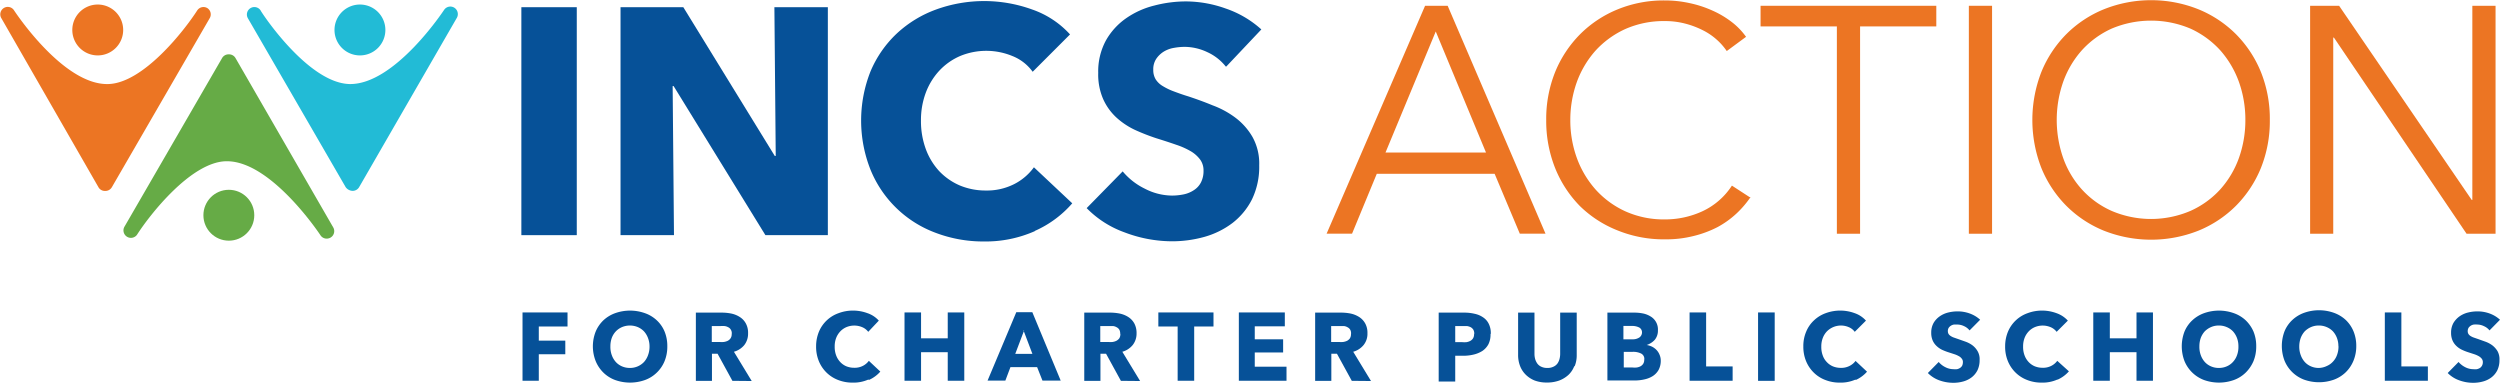 <svg id="Layer_1" data-name="Layer 1" xmlns="http://www.w3.org/2000/svg" viewBox="0 0 281.09 43.02"><defs><style>.cls-1,.cls-2{fill:#66ab46;}.cls-1,.cls-3,.cls-4,.cls-6{fill-rule:evenodd;}.cls-3,.cls-7{fill:#ec7523;}.cls-4{fill:#22bbd6;}.cls-5,.cls-6{fill:#065198;}</style></defs><title>incs-action</title><path class="cls-1" d="M202.86,400.44l-11-19.06a.84.84,0,0,0-.72-.42h-.06a.84.84,0,0,0-.73.42l-11,19a.84.84,0,0,0,1.43.87c1.45-2.27,6.07-8.17,10-8.27h.12c5,0,10.46,8.24,10.51,8.32a.83.83,0,0,0,.7.38.88.88,0,0,0,.44-.12A.84.84,0,0,0,202.86,400.44Z" transform="translate(-165.38 -374.85)"/><circle class="cls-2" cx="25.73" cy="24.2" r="2.86"/><path class="cls-3" d="M188.69,375.76a.84.84,0,0,0-1.14.27c-1.45,2.26-6.07,8.17-10,8.27-5.09.14-10.57-8.25-10.62-8.33a.84.84,0,0,0-1.43.87l10.95,19.06a.83.83,0,0,0,.72.42h.06a.84.84,0,0,0,.72-.41l11-19A.84.84,0,0,0,188.69,375.76Z" transform="translate(-165.38 -374.85)"/><path class="cls-3" d="M176.37,381.08a2.86,2.86,0,1,0-2.86-2.86A2.86,2.86,0,0,0,176.37,381.08Z" transform="translate(-165.38 -374.85)"/><path class="cls-4" d="M216.45,375.71a.84.84,0,0,0-1.14.26c-.06.08-5.55,8.42-10.63,8.33-4.73-.12-10-8.19-10-8.28a.84.84,0,0,0-1.43.88l11,19a1,1,0,0,0,.78.41.84.84,0,0,0,.73-.42l11-19.06A.85.85,0,0,0,216.45,375.71Z" transform="translate(-165.38 -374.85)"/><path class="cls-4" d="M205.85,381.08a2.86,2.86,0,1,0-2.86-2.86A2.86,2.86,0,0,0,205.85,381.08Z" transform="translate(-165.38 -374.85)"/><g id="INCS"><rect class="cls-5" x="58.62" y="0.81" width="6.23" height="25.63"/><polygon class="cls-6" points="86.06 26.44 75.74 9.68 75.63 9.68 75.78 26.44 69.77 26.44 69.77 0.81 76.83 0.81 87.11 17.53 87.22 17.53 87.07 0.81 93.08 0.81 93.08 26.44 86.06 26.44 86.06 26.44"/><path class="cls-6" d="M281.73,400.84A13.69,13.69,0,0,1,276,402a15.09,15.09,0,0,1-5.49-1,12.64,12.64,0,0,1-7.25-7.06,15,15,0,0,1,0-11.07,12.51,12.51,0,0,1,2.95-4.25,13,13,0,0,1,4.42-2.7,15.85,15.85,0,0,1,10.81,0,10.3,10.3,0,0,1,4.25,2.8l-4.2,4.2a5.13,5.13,0,0,0-2.28-1.77,7.68,7.68,0,0,0-5.88,0,7,7,0,0,0-2.34,1.65,7.53,7.53,0,0,0-1.52,2.48,8.79,8.79,0,0,0-.54,3.13,9.09,9.09,0,0,0,.54,3.19,7.45,7.45,0,0,0,1.5,2.48,7,7,0,0,0,2.3,1.61,7.45,7.45,0,0,0,2.94.58,6.77,6.77,0,0,0,3.22-.73,6.23,6.23,0,0,0,2.2-1.88l4.31,4.05a12,12,0,0,1-4.2,3.1" transform="translate(-165.38 -374.85)"/><path class="cls-6" d="M303.2,382.33a5.62,5.62,0,0,0-2.08-1.62,6,6,0,0,0-2.48-.59,6.67,6.67,0,0,0-1.25.11,3.23,3.23,0,0,0-1.14.41,2.82,2.82,0,0,0-.85.8,2.1,2.1,0,0,0-.35,1.25,2,2,0,0,0,.27,1.08,2.35,2.35,0,0,0,.8.76,6.94,6.94,0,0,0,1.25.6c.48.18,1,.37,1.63.56.87.29,1.77.61,2.71,1a10.1,10.1,0,0,1,2.57,1.39,7.25,7.25,0,0,1,1.92,2.16,6.14,6.14,0,0,1,.76,3.2,8.41,8.41,0,0,1-.81,3.82,7.81,7.81,0,0,1-2.19,2.66,9.48,9.48,0,0,1-3.15,1.56,13.53,13.53,0,0,1-3.66.5,15.08,15.08,0,0,1-5.32-1,11.29,11.29,0,0,1-4.27-2.73l4.05-4.13a7.5,7.5,0,0,0,2.48,1.94,6.75,6.75,0,0,0,3.06.78,6.55,6.55,0,0,0,1.34-.14,3.27,3.27,0,0,0,1.14-.48,2.24,2.24,0,0,0,.78-.86,2.81,2.81,0,0,0,.29-1.31,2.08,2.08,0,0,0-.36-1.23,3.59,3.59,0,0,0-1-.92,8.45,8.45,0,0,0-1.67-.76c-.66-.23-1.42-.48-2.26-.74a23.56,23.56,0,0,1-2.41-.94,8.37,8.37,0,0,1-2.1-1.4,6.36,6.36,0,0,1-1.48-2.06,6.9,6.9,0,0,1-.56-2.95,7.29,7.29,0,0,1,.87-3.66A7.57,7.57,0,0,1,292,376.9a9.57,9.57,0,0,1,3.18-1.43,14.07,14.07,0,0,1,3.58-.46,13.37,13.37,0,0,1,4.44.8,11.44,11.44,0,0,1,4,2.35l-3.94,4.17Z" transform="translate(-165.38 -374.85)"/></g><g id="ACTION"><path class="cls-3" d="M321.16,392h11.3l-5.65-13.61L321.16,392Zm-3.76,9.12h-2.86l11.07-25.62h2.54l11,25.62h-2.89l-2.83-6.73H320.18l-2.78,6.73Z" transform="translate(-165.38 -374.85)"/><path class="cls-3" d="M362.21,397a10.85,10.85,0,0,1-1.58,1.85,10.25,10.25,0,0,1-2.13,1.53,12.06,12.06,0,0,1-2.68,1,12.51,12.51,0,0,1-3.21.38,13.81,13.81,0,0,1-5.35-1A12.75,12.75,0,0,1,343,398a13,13,0,0,1-2.77-4.26,14.32,14.32,0,0,1-1-5.39,14.13,14.13,0,0,1,1-5.39,13,13,0,0,1,2.81-4.26,12.8,12.8,0,0,1,4.23-2.8,13.65,13.65,0,0,1,5.31-1,12.84,12.84,0,0,1,2.77.3,12.48,12.48,0,0,1,2.55.83,10.6,10.6,0,0,1,2.17,1.28,7.84,7.84,0,0,1,1.63,1.68l-2.17,1.6a6.91,6.91,0,0,0-1.07-1.23,7.12,7.12,0,0,0-1.58-1.09,9.83,9.83,0,0,0-2-.76,8.89,8.89,0,0,0-2.3-.29,10.69,10.69,0,0,0-4.47.9,10.31,10.31,0,0,0-3.35,2.44,10.91,10.91,0,0,0-2.1,3.55,12.62,12.62,0,0,0-.72,4.26,12.39,12.39,0,0,0,.74,4.26,11,11,0,0,0,2.12,3.55,10.2,10.2,0,0,0,3.35,2.44,10.53,10.53,0,0,0,4.43.9,10,10,0,0,0,4.2-.91,7.94,7.94,0,0,0,3.33-2.89l2,1.3Z" transform="translate(-165.38 -374.85)"/><polygon class="cls-3" points="209.14 26.28 206.53 26.28 206.53 2.97 197.95 2.97 197.95 0.65 217.71 0.65 217.71 2.97 209.14 2.97 209.14 26.28 209.14 26.28"/><rect class="cls-7" x="221.37" y="0.65" width="2.61" height="25.63"/><path class="cls-3" d="M417.84,388.34a12.64,12.64,0,0,0-.72-4.27,11,11,0,0,0-2.1-3.56,10.31,10.31,0,0,0-3.35-2.44,11.38,11.38,0,0,0-8.87,0,10.2,10.2,0,0,0-3.35,2.44,10.78,10.78,0,0,0-2.1,3.56,13,13,0,0,0,0,8.53,10.49,10.49,0,0,0,2.1,3.54,10,10,0,0,0,3.35,2.42,11.26,11.26,0,0,0,8.87,0,10.11,10.11,0,0,0,3.35-2.42,10.66,10.66,0,0,0,2.1-3.54,12.62,12.62,0,0,0,.72-4.26m2.75,0a14.13,14.13,0,0,1-1,5.39,13,13,0,0,1-2.81,4.26,12.8,12.8,0,0,1-4.23,2.8,14.44,14.44,0,0,1-10.61,0,12.8,12.8,0,0,1-4.23-2.8,13,13,0,0,1-2.81-4.26,14.89,14.89,0,0,1,0-10.78,13,13,0,0,1,2.81-4.26,12.8,12.8,0,0,1,4.23-2.8,14.31,14.31,0,0,1,10.61,0,12.8,12.8,0,0,1,4.23,2.8,13,13,0,0,1,2.81,4.26,14.13,14.13,0,0,1,1,5.39" transform="translate(-165.38 -374.85)"/><polygon class="cls-3" points="277.91 22.48 277.98 22.48 277.98 0.65 280.59 0.65 280.59 26.28 277.33 26.28 262.42 4.23 262.34 4.23 262.34 26.28 259.74 26.28 259.74 0.65 263 0.65 277.91 22.48 277.91 22.48"/></g><g id="for_charter" data-name="for charter"><polygon class="cls-6" points="60.58 36.71 60.58 38.3 63.56 38.3 63.56 39.83 60.58 39.83 60.58 42.81 58.75 42.81 58.75 35.13 63.81 35.13 63.81 36.71 60.58 36.71 60.58 36.71"/><path class="cls-6" d="M238.41,413.79a2.6,2.6,0,0,0-.17-.93,2.34,2.34,0,0,0-.45-.75,2.14,2.14,0,0,0-.69-.48,2.32,2.32,0,0,0-1.79,0,2.14,2.14,0,0,0-.69.48,2.2,2.2,0,0,0-.46.75,2.83,2.83,0,0,0-.15.93,2.69,2.69,0,0,0,.16,1,2.29,2.29,0,0,0,.45.76,2,2,0,0,0,.69.49,2.18,2.18,0,0,0,.89.18,2.16,2.16,0,0,0,1.59-.67,2.29,2.29,0,0,0,.45-.76,2.69,2.69,0,0,0,.17-1m2,0a4.28,4.28,0,0,1-.31,1.67,3.75,3.75,0,0,1-.88,1.29,3.7,3.7,0,0,1-1.33.83,5,5,0,0,1-3.34,0,3.75,3.75,0,0,1-1.32-.83,3.86,3.86,0,0,1-.87-1.29,4.52,4.52,0,0,1,0-3.34,3.74,3.74,0,0,1,.87-1.26,3.83,3.83,0,0,1,1.32-.8,5,5,0,0,1,3.34,0,3.78,3.78,0,0,1,1.33.8,3.63,3.63,0,0,1,.88,1.26,4.28,4.28,0,0,1,.31,1.67" transform="translate(-165.38 -374.85)"/><path class="cls-6" d="M247.66,412.34a.74.74,0,0,0-.12-.44.66.66,0,0,0-.29-.26,1.1,1.1,0,0,0-.41-.13,3.11,3.11,0,0,0-.43,0h-1v1.79h.88a2.49,2.49,0,0,0,.47,0,1.5,1.5,0,0,0,.44-.13.87.87,0,0,0,.32-.28.82.82,0,0,0,.13-.48Zm.07,5.33-1.67-3.05h-.63v3.05h-1.81V410h2.93a5.49,5.49,0,0,1,1.08.11,2.83,2.83,0,0,1,.94.39,1.93,1.93,0,0,1,.67.72,2.16,2.16,0,0,1,.25,1.1,2.07,2.07,0,0,1-.42,1.32,2.31,2.31,0,0,1-1.17.76l2,3.29Z" transform="translate(-165.38 -374.85)"/><path class="cls-6" d="M263,417.53a4.06,4.06,0,0,1-1.72.34,4.4,4.4,0,0,1-1.65-.29,3.8,3.8,0,0,1-1.31-.83,3.86,3.86,0,0,1-.87-1.29,4.22,4.22,0,0,1-.31-1.65,4.29,4.29,0,0,1,.32-1.67,3.74,3.74,0,0,1,2.21-2.08,4.59,4.59,0,0,1,1.64-.29,4.7,4.7,0,0,1,1.6.29,3,3,0,0,1,1.28.84L263,412.16a1.65,1.65,0,0,0-.69-.53,2.3,2.3,0,0,0-1.76,0,2.06,2.06,0,0,0-.7.49,2.25,2.25,0,0,0-.46.74,2.61,2.61,0,0,0-.16.94,2.69,2.69,0,0,0,.16,1,2.19,2.19,0,0,0,.45.74,2,2,0,0,0,.69.49,2.3,2.3,0,0,0,.88.17,2,2,0,0,0,1-.22,1.9,1.9,0,0,0,.66-.56l1.29,1.21a3.69,3.69,0,0,1-1.26.93" transform="translate(-165.38 -374.85)"/><polygon class="cls-6" points="106.56 42.81 106.56 39.6 103.56 39.6 103.56 42.81 101.7 42.81 101.7 35.13 103.56 35.13 103.56 38.04 106.56 38.04 106.56 35.13 108.42 35.13 108.42 42.81 106.56 42.81 106.56 42.81"/><path class="cls-6" d="M280.53,412l-1,2.64h1.93l-1-2.64Zm2.06,5.64-.6-1.51h-3l-.57,1.51h-2l3.23-7.69h1.8l3.19,7.69Z" transform="translate(-165.38 -374.85)"/><path class="cls-6" d="M291.33,412.34a.82.82,0,0,0-.11-.44.75.75,0,0,0-.3-.26,1,1,0,0,0-.4-.13l-.43,0h-1v1.79H290a2.56,2.56,0,0,0,.47,0,1.44,1.44,0,0,0,.43-.13,1,1,0,0,0,.33-.28.9.9,0,0,0,.12-.48Zm.08,5.33-1.67-3.05h-.63v3.05h-1.82V410h2.93a5.49,5.49,0,0,1,1.08.11,2.88,2.88,0,0,1,.95.39,2,2,0,0,1,.67.72,2.26,2.26,0,0,1,.25,1.1,2.07,2.07,0,0,1-.43,1.32,2.31,2.31,0,0,1-1.17.76l2,3.29Z" transform="translate(-165.38 -374.85)"/><polygon class="cls-6" points="134.27 36.71 134.27 42.81 132.41 42.81 132.41 36.71 130.24 36.71 130.24 35.13 136.44 35.13 136.44 36.71 134.27 36.71 134.27 36.71"/><polygon class="cls-6" points="139.29 42.81 139.29 35.13 144.46 35.13 144.46 36.69 141.08 36.69 141.08 38.15 144.27 38.15 144.27 39.63 141.08 39.63 141.08 41.23 144.65 41.23 144.65 42.81 139.29 42.81 139.29 42.81"/><path class="cls-6" d="M317.29,412.34a.82.82,0,0,0-.11-.44.75.75,0,0,0-.3-.26,1,1,0,0,0-.4-.13l-.43,0h-1v1.79h.88a2.56,2.56,0,0,0,.47,0,1.6,1.6,0,0,0,.44-.13,1,1,0,0,0,.32-.28.9.9,0,0,0,.12-.48Zm.08,5.33-1.67-3.05h-.63v3.05h-1.82V410h2.94a5.49,5.49,0,0,1,1.08.11,2.92,2.92,0,0,1,.94.39,2,2,0,0,1,.67.72,2.16,2.16,0,0,1,.25,1.1,2,2,0,0,1-.43,1.32,2.31,2.31,0,0,1-1.17.76l2,3.29Z" transform="translate(-165.38 -374.85)"/><path class="cls-6" d="M331.14,412.36a.88.88,0,0,0-.11-.45.84.84,0,0,0-.29-.27,1.47,1.47,0,0,0-.42-.13l-.48,0H329v1.81h.78a2.67,2.67,0,0,0,.5,0,1.46,1.46,0,0,0,.43-.15.84.84,0,0,0,.3-.29.88.88,0,0,0,.11-.45m1.85,0a2.42,2.42,0,0,1-.24,1.13,2.14,2.14,0,0,1-.68.75,3.26,3.26,0,0,1-1,.41,4.91,4.91,0,0,1-1.16.13H329v2.9h-1.86V410H330a5,5,0,0,1,1.18.13,2.62,2.62,0,0,1,.95.4,1.82,1.82,0,0,1,.64.73,2.34,2.34,0,0,1,.23,1.11" transform="translate(-165.38 -374.85)"/><path class="cls-6" d="M342.39,416a2.65,2.65,0,0,1-.66,1,3.25,3.25,0,0,1-1.05.64,4,4,0,0,1-1.37.22,3.88,3.88,0,0,1-1.36-.22,3.05,3.05,0,0,1-1-.64,2.78,2.78,0,0,1-.66-1,3.4,3.4,0,0,1-.22-1.26V410h1.84v4.64a2.21,2.21,0,0,0,.08.59,1.73,1.73,0,0,0,.25.51,1.12,1.12,0,0,0,.45.35,1.51,1.51,0,0,0,.67.13,1.47,1.47,0,0,0,.66-.13,1.15,1.15,0,0,0,.46-.35,1.5,1.5,0,0,0,.24-.51,2.21,2.21,0,0,0,.08-.59V410h1.86v4.79a3.22,3.22,0,0,1-.24,1.26" transform="translate(-165.38 -374.85)"/><path class="cls-6" d="M350.26,415.26a.67.67,0,0,0-.36-.66,2,2,0,0,0-.95-.19h-1v1.76h1a2.42,2.42,0,0,0,.45,0,1.29,1.29,0,0,0,.42-.13.84.84,0,0,0,.31-.28.81.81,0,0,0,.12-.46m-.25-3.05a.62.62,0,0,0-.3-.57,1.73,1.73,0,0,0-.88-.18h-.91V413h1a1.33,1.33,0,0,0,.8-.21.7.7,0,0,0,.29-.62m2.11,3.22a2.16,2.16,0,0,1-.25,1.06,2,2,0,0,1-.66.69,2.89,2.89,0,0,1-.94.37,4.83,4.83,0,0,1-1.08.12h-3.07V410h3.07a4.84,4.84,0,0,1,.91.09,2.57,2.57,0,0,1,.84.32,1.69,1.69,0,0,1,.86,1.57,1.62,1.62,0,0,1-.34,1.06,2.11,2.11,0,0,1-.92.6v0a2.25,2.25,0,0,1,.62.2,1.84,1.84,0,0,1,.5.38,1.69,1.69,0,0,1,.33.53,1.65,1.65,0,0,1,.13.68" transform="translate(-165.38 -374.85)"/><polygon class="cls-6" points="189.97 42.81 189.97 35.13 191.83 35.13 191.83 41.2 194.81 41.2 194.81 42.81 189.97 42.81 189.97 42.81"/><rect class="cls-5" x="197.67" y="35.13" width="1.87" height="7.69"/><path class="cls-6" d="M374,417.53a4.11,4.11,0,0,1-1.73.34,4.39,4.39,0,0,1-1.64-.29,3.71,3.71,0,0,1-1.31-.83,3.86,3.86,0,0,1-.87-1.29,4.22,4.22,0,0,1-.31-1.65,4.11,4.11,0,0,1,.32-1.67,3.58,3.58,0,0,1,.88-1.27,3.74,3.74,0,0,1,1.32-.81,4.7,4.7,0,0,1,3.25,0,3,3,0,0,1,1.27.84l-1.26,1.26a1.56,1.56,0,0,0-.68-.53,2.22,2.22,0,0,0-2.47.5,2.23,2.23,0,0,0-.45.74,2.61,2.61,0,0,0-.16.94,2.69,2.69,0,0,0,.16,1,2,2,0,0,0,.45.74,2,2,0,0,0,.69.49,2.3,2.3,0,0,0,.88.17,2,2,0,0,0,1-.22,1.85,1.85,0,0,0,.67-.56l1.29,1.21a3.69,3.69,0,0,1-1.26.93" transform="translate(-165.38 -374.85)"/><path class="cls-6" d="M386.83,412a1.65,1.65,0,0,0-.62-.48,1.79,1.79,0,0,0-.75-.18l-.37,0a.92.92,0,0,0-.34.12.86.86,0,0,0-.26.24.65.65,0,0,0-.1.38.61.61,0,0,0,.08.32.76.76,0,0,0,.24.23,1.59,1.59,0,0,0,.37.18l.49.17.82.29a3,3,0,0,1,.77.41,2.23,2.23,0,0,1,.57.65,1.8,1.8,0,0,1,.23,1,2.6,2.6,0,0,1-.24,1.15,2.32,2.32,0,0,1-.66.8,2.75,2.75,0,0,1-.94.46,4.06,4.06,0,0,1-1.1.15,4.61,4.61,0,0,1-1.6-.28,3.44,3.44,0,0,1-1.28-.82l1.22-1.24a2.3,2.3,0,0,0,.74.58,2,2,0,0,0,.92.23,1.75,1.75,0,0,0,.4,0,1.05,1.05,0,0,0,.34-.14.75.75,0,0,0,.24-.26.93.93,0,0,0,.08-.39.56.56,0,0,0-.11-.37,1,1,0,0,0-.3-.28,3,3,0,0,0-.5-.23l-.68-.22a6.46,6.46,0,0,1-.73-.28,2.42,2.42,0,0,1-.62-.42,1.87,1.87,0,0,1-.45-.62,2.12,2.12,0,0,1-.17-.88,2.21,2.21,0,0,1,.26-1.1,2.36,2.36,0,0,1,.69-.75,2.83,2.83,0,0,1,.95-.43,4.43,4.43,0,0,1,1.08-.13,4,4,0,0,1,1.33.23,3.49,3.49,0,0,1,1.19.71L386.83,412Z" transform="translate(-165.38 -374.85)"/><path class="cls-6" d="M396.69,417.53a4.06,4.06,0,0,1-1.72.34,4.4,4.4,0,0,1-1.65-.29,3.8,3.8,0,0,1-1.31-.83,3.86,3.86,0,0,1-.87-1.29,4.22,4.22,0,0,1-.31-1.65,4.29,4.29,0,0,1,.32-1.67,3.74,3.74,0,0,1,2.21-2.08,4.63,4.63,0,0,1,1.64-.29,4.7,4.7,0,0,1,1.6.29,3.11,3.11,0,0,1,1.28.84l-1.26,1.26a1.65,1.65,0,0,0-.69-.53,2.3,2.3,0,0,0-1.76,0,2.06,2.06,0,0,0-.7.49,2.25,2.25,0,0,0-.46.74,2.61,2.61,0,0,0-.16.94,2.69,2.69,0,0,0,.16,1,2.19,2.19,0,0,0,.45.74,2,2,0,0,0,.69.49,2.3,2.3,0,0,0,.88.17,2,2,0,0,0,1-.22,1.9,1.9,0,0,0,.66-.56L398,416.6a3.69,3.69,0,0,1-1.26.93" transform="translate(-165.38 -374.85)"/><polygon class="cls-6" points="240.22 42.81 240.22 39.6 237.22 39.6 237.22 42.81 235.36 42.81 235.36 35.13 237.22 35.13 237.22 38.04 240.22 38.04 240.22 35.13 242.07 35.13 242.07 42.81 240.22 42.81 240.22 42.81"/><path class="cls-6" d="M417.06,413.79a2.6,2.6,0,0,0-.16-.93,2.34,2.34,0,0,0-.45-.75,2.08,2.08,0,0,0-.7-.48,2.18,2.18,0,0,0-.89-.18,2.14,2.14,0,0,0-.89.18,2.29,2.29,0,0,0-.7.48,2.34,2.34,0,0,0-.45.75,2.83,2.83,0,0,0-.15.93,2.69,2.69,0,0,0,.16,1,2.29,2.29,0,0,0,.45.76,2,2,0,0,0,.69.49,2.14,2.14,0,0,0,.89.18,2.18,2.18,0,0,0,.89-.18,2,2,0,0,0,.69-.49,2.15,2.15,0,0,0,.46-.76,2.69,2.69,0,0,0,.16-1m2,0a4.28,4.28,0,0,1-.31,1.67,4,4,0,0,1-.88,1.29,3.7,3.7,0,0,1-1.33.83,5,5,0,0,1-3.34,0,3.83,3.83,0,0,1-2.2-2.12,4.65,4.65,0,0,1,0-3.34,3.63,3.63,0,0,1,.88-1.26,3.83,3.83,0,0,1,1.32-.8,5,5,0,0,1,3.34,0,3.78,3.78,0,0,1,1.33.8,3.91,3.91,0,0,1,.88,1.26,4.28,4.28,0,0,1,.31,1.67" transform="translate(-165.38 -374.85)"/><path class="cls-6" d="M428.3,413.79a2.6,2.6,0,0,0-.16-.93,2.34,2.34,0,0,0-.45-.75,2.08,2.08,0,0,0-.7-.48,2.18,2.18,0,0,0-.89-.18,2.14,2.14,0,0,0-.89.18,2.29,2.29,0,0,0-.7.48,2.34,2.34,0,0,0-.45.75,2.84,2.84,0,0,0-.16.93,2.69,2.69,0,0,0,.17,1,2.29,2.29,0,0,0,.45.76,2,2,0,0,0,.69.49,2.14,2.14,0,0,0,.89.18A2.18,2.18,0,0,0,427,416a2,2,0,0,0,.69-.49,2.15,2.15,0,0,0,.46-.76,2.69,2.69,0,0,0,.16-1m2,0a4.29,4.29,0,0,1-.32,1.67,3.86,3.86,0,0,1-.87,1.29,3.79,3.79,0,0,1-1.33.83,5,5,0,0,1-3.34,0,3.83,3.83,0,0,1-2.2-2.12,4.65,4.65,0,0,1,0-3.34,3.63,3.63,0,0,1,.88-1.26,3.83,3.83,0,0,1,1.32-.8,5,5,0,0,1,3.34,0,3.87,3.87,0,0,1,1.33.8,3.74,3.74,0,0,1,.87,1.26,4.29,4.29,0,0,1,.32,1.67" transform="translate(-165.38 -374.85)"/><polygon class="cls-6" points="268.14 42.81 268.14 35.13 270 35.13 270 41.2 272.98 41.2 272.98 42.81 268.14 42.81 268.14 42.81"/><path class="cls-6" d="M445.29,412a1.61,1.61,0,0,0-.63-.48,1.75,1.75,0,0,0-.74-.18,2.43,2.43,0,0,0-.38,0,.89.89,0,0,0-.6.36.74.74,0,0,0-.1.38.61.61,0,0,0,.08.32.76.76,0,0,0,.24.23,1.68,1.68,0,0,0,.38.18l.49.17.81.29a3,3,0,0,1,.77.41,2.42,2.42,0,0,1,.58.65,1.89,1.89,0,0,1,.22,1,2.6,2.6,0,0,1-.24,1.15,2.32,2.32,0,0,1-.66.8,2.75,2.75,0,0,1-.94.46,4.06,4.06,0,0,1-1.1.15,4.51,4.51,0,0,1-1.59-.28,3.4,3.4,0,0,1-1.29-.82l1.22-1.24a2.42,2.42,0,0,0,.74.58,2,2,0,0,0,.92.23,1.75,1.75,0,0,0,.4,0,1.22,1.22,0,0,0,.35-.14.83.83,0,0,0,.23-.26.8.8,0,0,0,.09-.39.62.62,0,0,0-.11-.37,1.21,1.21,0,0,0-.31-.28,3,3,0,0,0-.5-.23l-.68-.22a5.66,5.66,0,0,1-.72-.28,2.31,2.31,0,0,1-.63-.42,1.87,1.87,0,0,1-.45-.62,2.12,2.12,0,0,1-.17-.88,2.21,2.21,0,0,1,.26-1.1,2.48,2.48,0,0,1,.69-.75,2.83,2.83,0,0,1,.95-.43,4.43,4.43,0,0,1,1.08-.13,4,4,0,0,1,1.33.23,3.49,3.49,0,0,1,1.19.71L445.29,412Z" transform="translate(-165.38 -374.85)"/></g></svg>